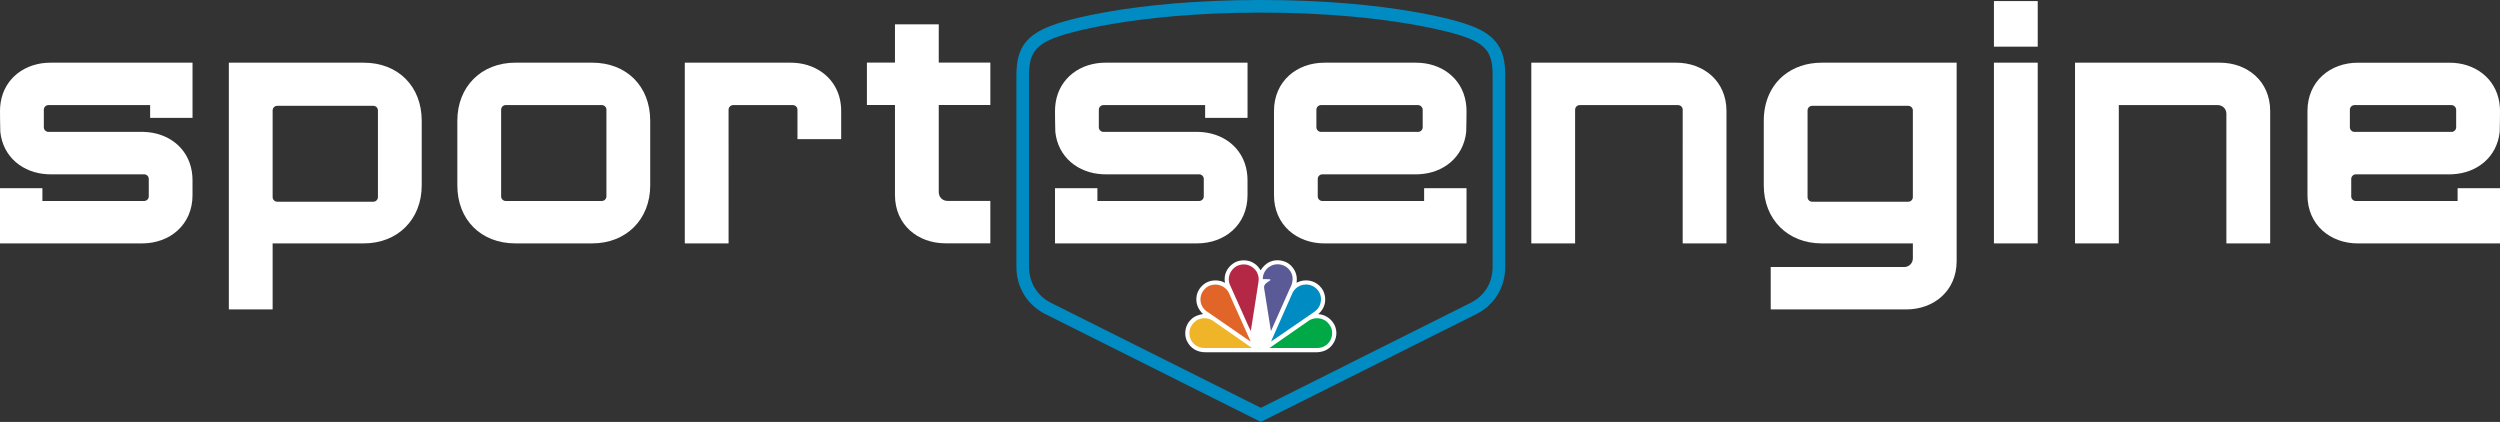 <?xml version="1.0" encoding="utf-8"?>
<!-- Generator: Adobe Illustrator 19.2.1, SVG Export Plug-In . SVG Version: 6.00 Build 0)  -->
<svg version="1.1" id="Layer_2" xmlns="http://www.w3.org/2000/svg" xmlns:xlink="http://www.w3.org/1999/xlink" x="0px" y="0px"
	 viewBox="0 0 545.103 91.993" enable-background="new 0 0 545.103 91.993" xml:space="preserve">
<rect x="0" y="0" width="545.103" height="91.993" fill="#333333" stroke="none"/>
<g>
	<g>
		<path fill="#FFFFFF" d="M274.871,58.935c0.453-0.744,1.208-1.517,2.018-1.844c1.393-0.639,3.268-0.368,4.408,0.64
			c1.103,0.999,1.663,2.367,1.4,3.899c0.273-0.05,0.544-0.225,0.832-0.322c1.706-0.482,3.517,0.041,4.612,1.511
			c0.828,1.046,1.04,2.675,0.546,3.936c-0.247,0.638-0.665,1.214-1.208,1.701l0.055,0.052c1.592,0.079,3.157,1.314,3.642,2.832
			c0.52,1.53,0.06,3.164-1.06,4.282c-0.916,0.901-2.085,1.217-3.393,1.189h-23.707c-1.949,0.042-3.453-0.82-4.264-2.551
			c-0.634-1.488-0.323-3.389,0.868-4.518c0.742-0.786,1.68-1.107,2.694-1.267c-1.143-1.059-1.698-2.516-1.375-4.073
			c0.233-1.263,1.309-2.542,2.542-2.982c1.091-0.432,2.564-0.357,3.563,0.231l0.039-0.042c-0.302-1.72,0.462-3.269,1.883-4.218
			c1.269-0.858,3.304-0.839,4.551,0.075C274.075,57.81,274.537,58.396,274.871,58.935"/>
		<path fill="#5A5A96" d="M281.586,59.577c0.504,1.025,0.213,2.373-0.325,3.295l-4.113,9.259l-0.034,0.04l-1.491-9.39
			c-0.12-0.898,0.849-1.283,1.414-1.718c-0.025-0.132-0.176-0.126-0.269-0.187l-1.387-0.015l-0.041-0.044
			c0.004-1.163,0.636-2.241,1.697-2.806c1.109-0.643,2.675-0.468,3.636,0.353C281.063,58.714,281.395,59.121,281.586,59.577"/>
		<path fill="#B42846" d="M274.006,59.253c0.333,0.621,0.531,1.331,0.411,2.111l-1.676,10.75c0.007,0.018-0.006,0.03-0.022,0.035
			l-0.432-0.862l-4.206-9.392c-0.393-1.211-0.027-2.473,0.849-3.338c0.886-0.902,2.353-1.148,3.508-0.656
			C273.056,58.164,273.639,58.654,274.006,59.253"/>
		<path fill="#008CC3" d="M287.67,63.781c0.565,0.965,0.437,2.424-0.19,3.319c-0.392,0.629-1.037,0.941-1.575,1.356l-8.712,5.979
			h-0.024l0.098-0.287l4.618-10.42c0.691-1.229,2.009-1.854,3.409-1.665C286.251,62.235,287.206,62.857,287.67,63.781"/>
		<path fill="#E16428" d="M267.879,63.727l4.806,10.707h-0.08l-9.688-6.678c-0.986-0.828-1.387-2.074-1.052-3.332
			c0.25-0.943,1.033-1.824,1.961-2.172C265.349,61.693,267.067,62.285,267.879,63.727"/>
		<path fill="#00A846" d="M290.196,71.339c0.479,1.018,0.29,2.416-0.399,3.284c-0.684,0.832-1.601,1.283-2.675,1.254l-10.329,0.009
			l8.654-6.019c0.847-0.545,2.131-0.644,3.052-0.204C289.213,69.94,289.881,70.64,290.196,71.339"/>
		<path fill="#F0B428" d="M259.609,71.339c-0.485,1.018-0.296,2.416,0.395,3.284c0.686,0.832,1.603,1.283,2.676,1.254l10.332,0.009
			l-8.655-6.019c-0.844-0.545-2.131-0.644-3.055-0.204C260.59,69.94,259.92,70.64,259.609,71.339"/>
	</g>
	<path fill="#008CC3" d="M274.911,91.993L227.85,68.446c-3.903-2-6.226-5.825-6.226-10.239V16.332c0-6.129,2.339-9.062,8.939-11.209
		C231.155,4.92,245.854,0,274.912,0c28.906,0,43.683,4.871,44.441,5.128c6.531,2.122,8.846,5.055,8.846,11.204v41.876
		c0,4.416-2.323,8.242-6.215,10.233L274.911,91.993z M274.912,2.747c-28.541,0-43.334,4.932-43.48,4.982
		c-5.482,1.783-7.062,3.712-7.062,8.603v41.876c0,3.363,1.765,6.274,4.72,7.788l45.82,22.926l45.832-22.932
		c2.988-1.53,4.708-4.368,4.708-7.783V16.332c0-4.974-1.495-6.821-6.955-8.594l-0.018-0.006
		C318.332,7.682,303.455,2.747,274.912,2.747z"/>
	<g>
		<g>
			<g>
				<polygon fill="#FFFFFF" points="503.124,41.252 503.127,41.252 503.124,24.203 				"/>
				<polygon fill="#FFFFFF" points="503.127,41.252 503.127,42.537 503.127,41.252 				"/>
				<path fill="#FFFFFF" d="M535.859,43.828l-22.188-0.001c-0.553,0-1.006-0.453-1.006-1.006v-3.802
					c0-0.553,0.453-1.006,1.006-1.006l20.445-0.001c0.218,0,0.434-0.007,0.649-0.018l0.007,0c5.297-0.263,9.681-3.708,10.264-9.245
					c0.043-0.412,0.068-4.546,0.068-4.546c0-0.642-0.05-1.259-0.144-1.851c-0.853-5.417-5.447-8.682-10.844-8.682h-20.005
					c-5.986,0-10.987,4.016-10.987,10.533l0.003,17.049h0v1.285l-0.003,0.004c0,6.516,5.001,10.533,10.988,10.533h30.992V41.039
					h-9.245V43.828z M513.375,28.759c-0.553,0-1.006-0.453-1.006-1.006v-3.832c0-0.553,0.453-1.006,1.006-1.006h21.166
					c0.38,0,0.701,0.222,0.872,0.535c0.078,0.143,0.134,0.298,0.134,0.471v3.832c0,0.553-0.453,1.006-1.006,1.006H513.375z"/>
			</g>
			<g>
				<path fill="#FFFFFF" d="M426.629,13.668l-29.401,0c-3.305,0-6.153,1.003-8.306,2.763c-2.734,2.236-4.348,5.695-4.348,9.891
					v14.094c0,7.426,5.229,12.655,12.655,12.655h19.853v3.258c0,1.061-0.834,1.894-1.894,1.894h-29.098v9.245h29.552
					c5.986,0,10.987-4.016,10.987-10.533L426.629,13.668z M417.081,42.98c0,0.553-0.453,1.006-1.006,1.006h-20.948
					c-0.553,0-1.006-0.453-1.006-1.006V24.078c0-0.553,0.453-1.006,1.006-1.006h20.948c0.553,0,1.006,0.453,1.006,1.006V42.98z"/>
			</g>
			<path fill="#FFFFFF" d="M444.308,0.231v9.95h-9.548v-9.95H444.308z M434.76,13.666h9.548l0,39.403h-9.547L434.76,13.666z"/>
			<path fill="#FFFFFF" d="M485.445,53.069V24.805c0-1.061-0.833-1.894-1.894-1.894h-21.564v30.159h-9.547V13.666h31.566
				c5.986,0,10.987,4.016,10.987,10.533v28.87H485.445z"/>
			<g>
				<path fill="#FFFFFF" d="M365,22.911l-0.017,0.004h0.057C365.027,22.914,365.014,22.911,365,22.911z"/>
				<path fill="#FFFFFF" d="M365.455,13.666h-31.566v39.403h9.548l0-29.148c0-0.553,0.453-1.006,1.006-1.006h21.449
					c0.553,0,1.006,0.453,1.006,1.006l-0.003,29.148h9.548v-28.87C376.442,17.682,371.441,13.666,365.455,13.666z"/>
			</g>
		</g>
		<g>
			<g>
				<path fill="#FFFFFF" d="M79.298,13.668H49.897v53.801h9.548V53.071h19.853c7.426,0,12.654-5.229,12.654-12.655V26.323
					C91.952,18.821,86.799,13.668,79.298,13.668z M82.404,42.978c0,0.553-0.453,1.006-1.006,1.006H60.451
					c-0.553,0-1.006-0.453-1.006-1.006V24.076c0-0.553,0.453-1.006,1.006-1.006h20.948c0.553,0,1.006,0.453,1.006,1.006V42.978z"/>
			</g>
			<g>
				<path fill="#FFFFFF" d="M129.119,13.664h-16.746c-7.426,0-12.655,5.229-12.655,12.655v14.094
					c0,7.502,5.153,12.655,12.655,12.655h16.746c7.426,0,12.655-5.229,12.655-12.655V26.319
					C141.774,18.817,136.621,13.664,129.119,13.664z M132.226,42.817c0,0.553-0.453,1.006-1.006,1.006h-20.948
					c-0.553,0-1.006-0.453-1.006-1.006V23.915c0-0.553,0.453-1.006,1.006-1.006h20.948c0.553,0,1.006,0.453,1.006,1.006V42.817z"/>
			</g>
			<path fill="#FFFFFF" d="M189.024,22.892v-9.245h6.116V5.312h9.548v8.335h11.247v9.245h-11.247v19.02
				c0,1.061,0.834,1.894,1.894,1.894h9.352v9.245h-9.807c-5.986,0-10.987-4.016-10.987-10.533V22.892H189.024z"/>
			<g>
				<path fill="#FFFFFF" d="M183.412,24.201c0-3.752-1.663-6.669-4.212-8.474c-1.878-1.33-4.235-2.059-6.775-2.059l-23.112,0v39.403
					h9.548l-0.003-29.152c0-0.553,0.453-1.006,1.006-1.006h13.012c0.553,0,1.006,0.453,1.006,1.006v6.42h9.53V24.201z"/>
			</g>
			<path fill="#FFFFFF" d="M32.777,25.703h9.203V13.668h-0.069H10.987c-5.397,0-9.991,3.265-10.844,8.682
				C0.05,22.942,0,23.559,0,24.201c0,0,0.024,4.134,0.068,4.546c0.583,5.536,4.967,8.982,10.264,9.245l0.007,0
				c0.215,0.011,0.431,0.018,0.649,0.018l20.445,0.001c0.553,0,1.006,0.453,1.006,1.006v3.802c0,0.553-0.453,1.006-1.006,1.006
				L9.245,43.827v-2.79H0v12.035h30.992c5.986,0,10.987-4.016,10.987-10.533l-0.003-0.004V39.28c0-0.642-0.05-1.259-0.144-1.851
				c-0.838-5.322-5.289-8.559-10.562-8.672H10.562c-0.553,0-1.006-0.453-1.006-1.006v-3.832c0-0.553,0.453-1.006,1.006-1.006h22.173
				v2.79H32.777z"/>
		</g>
		<g>
			<path fill="#FFFFFF" d="M262.811,25.703h9.203V13.668h-0.069h-30.923c-5.397,0-9.991,3.265-10.844,8.682
				c-0.093,0.592-0.144,1.209-0.144,1.851c0,0,0.024,4.134,0.068,4.546c0.583,5.536,4.967,8.982,10.264,9.245l0.007,0
				c0.215,0.011,0.431,0.018,0.649,0.018l20.445,0.001c0.553,0,1.006,0.453,1.006,1.006v3.802c0,0.553-0.453,1.006-1.006,1.006
				l-22.188,0.001v-2.79h-9.245v12.035h30.992c5.986,0,10.987-4.016,10.987-10.533l-0.003-0.004V39.28
				c0-0.642-0.05-1.259-0.144-1.851c-0.838-5.322-5.289-8.559-10.562-8.672h-20.708c-0.553,0-1.006-0.453-1.006-1.006v-3.832
				c0-0.553,0.453-1.006,1.006-1.006h22.173v2.79H262.811z"/>
			<g>
				<polygon fill="#FFFFFF" points="277.782,41.25 277.785,41.25 277.782,24.201 				"/>
				<polygon fill="#FFFFFF" points="277.785,41.25 277.785,42.535 277.785,41.25 				"/>
				<path fill="#FFFFFF" d="M310.517,43.827l-22.188-0.001c-0.553,0-1.006-0.453-1.006-1.006v-3.802
					c0-0.553,0.453-1.006,1.006-1.006l20.445-0.001c0.218,0,0.434-0.007,0.649-0.018l0.007,0c5.297-0.263,9.681-3.708,10.264-9.245
					c0.043-0.412,0.068-4.546,0.068-4.546c0-0.642-0.05-1.259-0.144-1.851c-0.853-5.417-5.447-8.682-10.844-8.682H288.77
					c-5.986,0-10.987,4.016-10.987,10.533l0.003,17.049h0v1.285l-0.003,0.004c0,6.516,5.001,10.533,10.987,10.533h30.992V41.037
					h-9.245V43.827z M288.033,28.758c-0.553,0-1.006-0.453-1.006-1.006v-3.832c0-0.553,0.453-1.006,1.006-1.006H309.2
					c0.38,0,0.701,0.222,0.872,0.535c0.078,0.143,0.134,0.298,0.134,0.471v3.832c0,0.553-0.453,1.006-1.006,1.006H288.033z"/>
			</g>
		</g>
	</g>
</g>
</svg>
